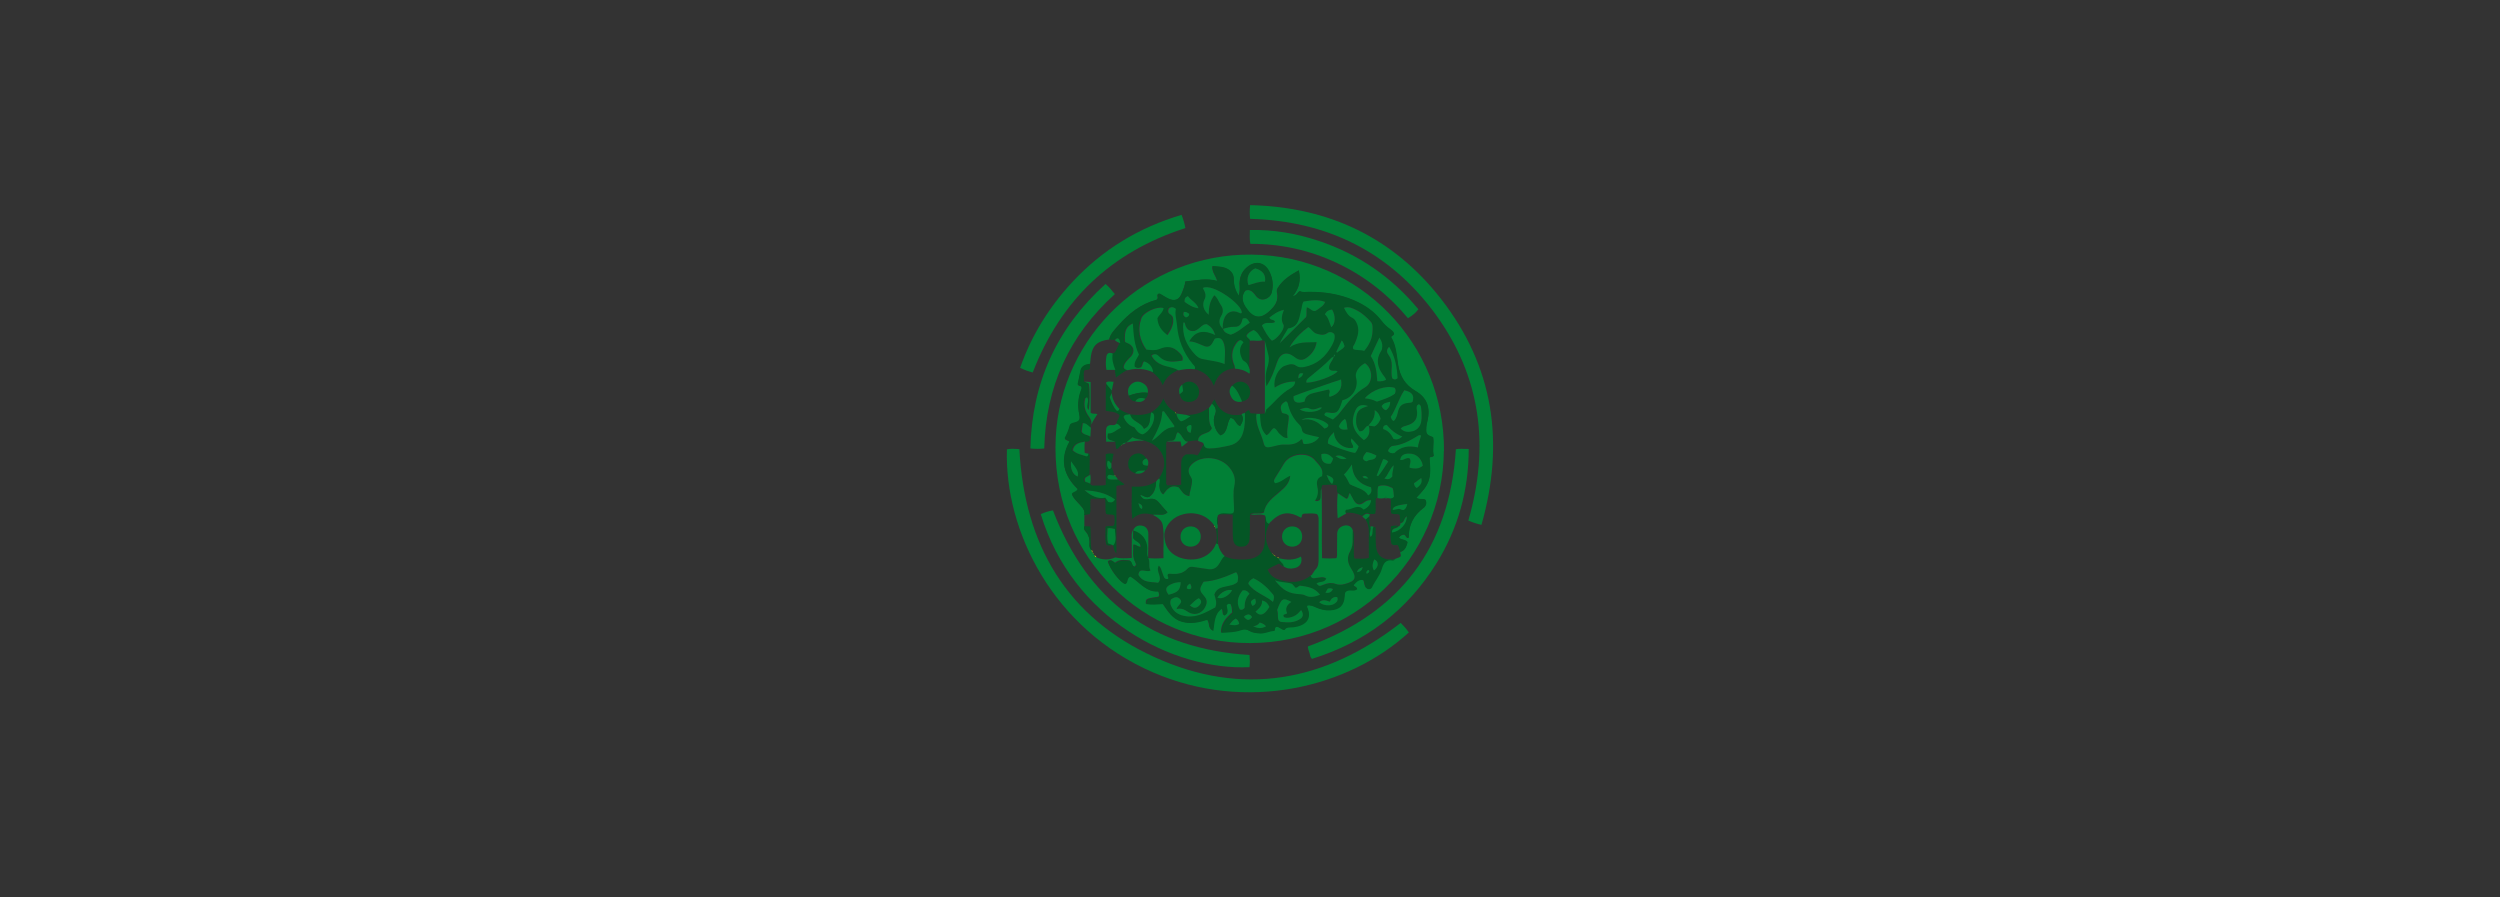 <?xml version="1.0" encoding="UTF-8"?>
<svg xmlns="http://www.w3.org/2000/svg" id="Layer_1" data-name="Layer 1" viewBox="0 0 195 70">
  <rect x="0" y="0" width="195" height="70" fill="#333333" stroke="none"/>
  <defs>
    <style>
      .cls-1 {
        fill: #f9fa07;
      }

      .cls-1, .cls-2, .cls-3, .cls-4 {
        stroke-width: 0px;
      }

      .cls-2 {
        fill: #dfdd01;
      }

      .cls-3 {
        fill: #018036;
      }

      .cls-4 {
        fill: #045625;
      }
    </style>
  </defs>
  <path class="cls-3" d="m112.62,35.15c-.05,8.38-7.07,15.43-15.93,14.99-8.12-.4-14.8-7.2-14.34-16.05.41-7.88,7.02-14.31,15.28-14.23,8.48.09,15.04,6.99,15,15.29Zm-27.41,7.92v.02s.06.09.09.14l.07.09c.02.08.07.13.15.14,0,0,.01,0,.01,0,.03.02.07.04.1.06.46.16.91.16,1.36-.04.42.1.83.07,1.29.04,0-.45-.01-.86,0-1.27.01-.3-.07-.62.1-.91v.62c.15.27.59.29.58.67-.24.05-.34-.21-.57-.15.03.45-.1.92.15,1.36.07.13.11.26-.07.35-.23-.08-.16-.36-.37-.48-.37-.03-.78-.12-1.14.19-.17-.15-.33-.3-.55-.13.08.52.98,1.7,1.33,1.75.25-.1.08-.44.39-.59.71.41,1.24,1.27,2.2,1.17.07.2.12.32.02.44-.98.15-.99.15-.98.54.43.07.87.03,1.31,0,.39.57.74,1.17,1.46,1.38.69.2,1.35.06,1.99-.15.26.24.04.69.47.86.11-.63.07-1.31.66-1.72.18.17.01.41.21.53.4-.2.2-.53.17-.8.09-.12.19-.16.33-.09.12.2.12.45.13.68-.48.41-.87.85-.87,1.55.54-.03,1.05-.03,1.53-.2.23-.08.45-.08.67.06.22.14.48.16.74.19.43.05.79-.18,1.2-.2.07-.09,0-.24.14-.31.24-.04.38.24.65.24.16-.25.43-.17.68-.21.84-.11,1.54-.57,1.07-1.6,0-.02.01-.05.03-.09.24-.05.45.05.66.14.36.16.72.26,1.13.23.74-.05,1.08-.39,1.12-1.12,0-.1,0-.21.06-.3.25-.28.66,0,.91-.23,0-.19-.22-.15-.27-.32.2-.22.39-.47.76-.39.15.22.04.57.36.7.15.03.26-.04.32-.17.22-.48.6-.89.75-1.4.13-.45.31-.76.85-.67.07.01.15-.04.22-.07.15-.07.32-.09.46-.22-.01-.11-.03-.22-.05-.33.27-.05.48-.34.55-.75-.16-.23-.48-.15-.67-.35.1-.17.25-.23.4-.25.16.05.15.27.32.27.02-.02.05-.04.05-.05-.02-.96.37-1.72,1.15-2.29.2-.15.28-.4.14-.64-.22-.13-.46.03-.69-.16.39-.43.82-.83.98-1.42.16-.58.07-1.15.04-1.69.1-.13.24-.02.33-.17-.12-.45.04-.96-.05-1.43-.53-.2-.56-.25-.53-.78,0-.17.05-.33.09-.5.24-1.03-.03-1.8-.93-2.33-.81-.47-1.22-1.15-1.36-2.05-.12-.74-.15-1.5-.54-2.14.02-.16.23-.12.22-.29-.04-.15-.18-.25-.31-.35-.23-.17-.45-.36-.62-.59-.58-.77-1.33-1.29-2.21-1.66-1.13-.48-2.31-.66-3.52-.65-.24,0-.48.06-.68-.06-.21.09-.24.37-.55.38.49-.59.65-1.21.46-2-.67.38-1.26.74-1.64,1.38-.06.1-.08.22-.05.34.16.67-.2,1.12-.65,1.51-.7.62-1.27.46-1.81-.38-.32-.49-.29-.94,0-1.29.44-.15.64.21.85.46.4.47,1.07.19,1.19-.29.14-.54.09-1.06-.14-1.55-.39-.87-1.21-1-1.89-.33-.32.32-.46.71-.47,1.16,0,.3.06.6-.08.96-.26-.43-.38-.83-.38-1.26,0-.33-.13-.58-.39-.76-.38-.26-.82-.24-1.27-.28-.05.45.27.73.38,1.16-.86-.25-1.66-.04-2.5.04,0,.27-.14.57-.25.87-.21.56-.57.71-1.1.45-.17-.09-.33-.2-.5-.29-.09-.05-.17-.14-.29-.04-.08.11.05.25-.04.38-.02.01-.05.05-.08.06-1.22.32-2.15,1.07-2.95,1.99-.28.33-.62.63-.72,1.09-.91.12-1.28.45-1.42,1.28-.03.21-.05.43-.07.65-.34.04-.67.16-.73.53-.07.37-.16.73-.22,1.06.08.15.25.08.3.21.03.09-.01.18-.04.26-.24.62-.27,1.26-.13,1.91.08.38,0,.52-.39.61-.16.04-.32.08-.36.25-.09.35-.24.68-.39.97.08.19.29.12.37.27-.78,1.41-.45,2.64.65,3.69-.1.25-.35.2-.46.39.11.32.36.54.59.79.22.24.48.49.37.88v.82c-.07.15-.03.27.08.39.26.28.35.62.32,1-.01.18,0,.37.17.49h0c0,.06.01.11.06.16Z"></path>
  <path class="cls-3" d="m109.25,48.58c.23.23.45.47.64.75-4.75,4.34-12.7,6.25-19.94,3.12-7.83-3.39-11.61-11.05-11.41-17.4.32-.08.65-.03.97-.02.39,7.47,3.71,13.12,10.55,16.23,6.83,3.11,13.28,1.93,19.19-2.67Z"></path>
  <path class="cls-3" d="m115.56,40.94c-.4-.09-.71-.2-1.03-.34,1.68-5.77.99-11.21-2.56-16.09-3.54-4.84-8.43-7.28-14.46-7.44-.04-.35-.04-.68,0-1.07,6.12.14,11.16,2.52,14.91,7.34,4.1,5.28,4.96,11.21,3.13,17.61Z"></path>
  <path class="cls-3" d="m102.33,51.39c-.12-.13-.14-.24-.16-.35-.04-.21-.17-.41-.15-.62,7.19-2.62,11.05-7.72,11.54-15.38.3-.06.61-.02,1-.02,0,3.22-.83,6.2-2.51,8.91-2.3,3.7-5.56,6.17-9.71,7.46Z"></path>
  <path class="cls-3" d="m97.46,51.09c.03.31.04.63,0,.95-5.96.27-13.82-3.79-16.28-11.94.31-.14.64-.24.95-.29,2.69,7.07,7.78,10.81,15.34,11.28Z"></path>
  <path class="cls-3" d="m80.55,29.05c-.34-.09-.65-.19-.98-.36.89-2.54,2.27-4.75,4.09-6.71,2.35-2.52,5.19-4.24,8.5-5.22.14.35.23.67.3,1.03-5.76,1.85-9.72,5.6-11.91,11.27Z"></path>
  <path class="cls-3" d="m109.82,24.82c-1.51-1.82-3.34-3.26-5.48-4.28-2.15-1.02-4.42-1.53-6.81-1.52-.08-.36-.04-.69-.04-1.08,1.85-.04,3.64.27,5.37.85,3.1,1.03,5.69,2.82,7.77,5.33-.19.27-.44.48-.81.7Z"></path>
  <path class="cls-3" d="m81.45,34.98c-.36.04-.69.04-1.08,0,.12-5.13,2.06-9.39,5.86-12.83.29.23.48.5.73.79-3.56,3.21-5.39,7.22-5.51,12.05Z"></path>
  <path class="cls-4" d="m86.53,26.46c.1-.45.43-.76.72-1.09.81-.92,1.74-1.67,2.95-1.99.03,0,.06-.04.08-.06.09-.13-.04-.27.04-.38.12-.1.2,0,.29.04.17.1.33.21.5.29.53.26.89.11,1.1-.45.11-.3.24-.59.25-.87.84-.08,1.65-.29,2.5-.04-.11-.44-.43-.71-.38-1.16.45.04.89.02,1.27.28.26.18.4.43.39.76,0,.43.11.83.38,1.26.15-.36.08-.67.08-.96.01-.45.14-.84.47-1.16.68-.67,1.5-.54,1.89.33.22.49.28,1.01.14,1.55-.13.48-.8.76-1.19.29-.21-.25-.41-.61-.85-.46-.3.35-.32.8,0,1.29.54.84,1.11,1.01,1.81.38.45-.4.81-.84.65-1.51-.03-.12,0-.24.05-.34.38-.63.97-1,1.64-1.38.18.78.02,1.41-.46,2,.31,0,.33-.29.55-.38.2.12.44.06.68.06,1.22-.01,2.39.17,3.52.65.88.38,1.63.9,2.21,1.66.17.22.38.42.62.59.13.1.27.2.31.35,0,.18-.2.13-.22.29.39.64.43,1.41.54,2.14.14.9.55,1.58,1.36,2.05.9.53,1.17,1.3.93,2.33-.04.16-.08.33-.09.5-.03.54,0,.58.53.78.09.48-.07.98.05,1.43-.09.15-.23.04-.33.17.03.54.12,1.11-.04,1.69-.16.59-.58.99-.98,1.42.22.19.47.04.69.16.15.24.06.49-.14.64-.77.58-1.16,1.33-1.15,2.29,0,.02-.03.03-.05.05-.18,0-.16-.23-.32-.27-.15.02-.3.08-.4.25.19.19.51.12.67.35-.07.41-.28.71-.55.75-.14-.14-.08-.38-.24-.52-.14-.03-.31.09-.47-.1-.1-.42-.08-.89-.04-1.36.22-.07.4-.06.58-.03-.12.19-.54.08-.49.47.65-.11,1.16-.68,1.15-1.26-.23.13-.18.51-.5.54-.1-.2.03-.44-.09-.63-.19-.09-.41.02-.62-.1-.1-.39.02-.8-.06-1.2.1-.02.21-.01.27-.16-.04-.19,0-.41-.11-.65-.35-.17-.71-.29-1.11-.14-.11.33-.04.63-.07.92-.18.06-.13.22-.14.35-.02.3.04.61-.03.9-.15.05-.29.03-.43.02-.25-.16-.42,0-.59.15-.41-.17-.82-.28-1.27-.23-.05-.09-.12-.18,0-.29.46.02.9-.5,1.36-.01.34-.16.52-.38.59-.73-.21-.02-.37.04-.52.15-.36.28-.62.22-.85-.17-.1-.17-.19-.35-.29-.54-.14.16-.05.39-.27.45-.23-.15-.46-.29-.68-.44-.08-.18.03-.39-.09-.59-.35-.03-.71-.03-1.08,0-.03.08-.06.15-.08.22-.13.28.02.59-.12.89-.11.04-.2.15-.38.04.23-.31.26-.68.19-1.03-.09-.41-.06-.72.36-.87.14-.59-.26-.87-.55-1.23-.57-.71-1.96-.54-2.42.26-.22.38-.46.75-.69,1.12-.07.12-.17.24,0,.4.43-.05.74-.4,1.18-.58-.05.62-.45.95-.83,1.27-.52.46-1.11.86-1.22,1.6-.35.17-.71,0-1.02.14-.12.13-.07.29-.08.45-.01.52.01,1.03-.03,1.55-.03.4-.27.58-.64.58-.38,0-.58-.18-.64-.58-.03-.2-.02-.41-.03-.62,0-.42,0-.84,0-1.29-.42-.05-.79-.05-1.16,0,.36-.3.8-.03,1.18-.16.1-.16.07-.34.07-.5-.01-.54-.1-1.09.03-1.62.14-.58-.04-1.03-.41-1.46-.67-.79-2.02-.95-2.81-.31-.4.32-.45.65-.18,1.06.06.09.1.18.1.29,0,.41-.18.79-.21,1.22-.48-.07-.63-.45-.83-.68-.62-.26-.91.15-1.21.55-.25-.2-.28-.43-.31-.68-.02-.19.09-.38,0-.57.44-.65.57-1.33.15-2.03-.3-.49-.78-.74-1.31-.89-.3-.15-.66-.12-.91-.29-.18.15-.33.29-.49.42v.02s-.03,0-.03,0c-.12.01-.23.03-.28.15h0s-.05.04-.08.06v.02s-.03,0-.03,0c-.04.03-.09.07-.13.1-.05.09-.09.18-.24.16-.03-.19-.05-.38-.07-.57-.09-.03-.17-.06-.26-.08-.34-.08-.39-.17-.32-.56.42.02.66-.31,1.02-.44-.1-.2-.21-.29-.37-.33.06-.23.25-.42.26-.65-.3-.3-.7-.25-1.07-.34,0-.59,0-1.15,0-1.72,0-.13.02-.26.03-.38.14.17.29.35.43.52,0,.06,0,.12,0,.18-.05.11-.11.23-.17.35.14.39.29.78.57,1.07.14-.02.15-.1.18-.17.25.19.54.31.83.41-.17.06-.4-.03-.49.21.18.43.43.68.85.82.16.25.33.49.64.54.5-.2.95-.95.89-1.46-.02-.16-.1-.23-.24-.25.42-.24.77-.55.97-1.08.21.51.52.83.91,1.06.03.04.06.08.08.12v-.02c.04.25.13.47.36.61.28-.04.47-.23.73-.38-.13-.05-.21-.08-.29-.11.65.01,1.24-.14,1.75-.57.03.55-.1,1.12.23,1.58-.11.3-.35.36-.57.43-.27.1-.5.23-.51.56-.26-.03-.51.04-.76.07-.2.02-.29-.12-.39-.26-.12-.17-.21-.37-.41-.47-.2.17-.11.47-.33.63-.15.06-.34,0-.5.09-.11.1-.08.24-.08.37,0,.92,0,1.84,0,2.76,0,.1-.03.21.09.31.33-.03.69.03,1.08-.05,0-.56,0-1.1,0-1.64,0-.32.09-.58.39-.73.3,0,.59-.05.87.09.25-.26.3-.62.5-.88.03.27.21.33.44.33.53,0,1.05-.11,1.56-.23.55-.12.9-.46,1.06-1.01.15-.5.16-1.01.14-1.53.1-.1.21-.18.32-.22.1.07.04.2.16.25.13,0,.29.02.44.02-.07.15-.05.3-.03.46.06.63.41,1.17.55,1.78.09.39.23.44.63.35.33-.07.66-.19.99-.17.49.02.96-.01,1.32-.41,0,0,.05,0,.07.01.09.1.02.27.15.35.49.03.96-.17,1.18-.53-.31-.07-.61-.13-.9-.21-.2-.05-.41-.14-.44-.38-.02-.2-.14-.33-.27-.46-.4-.39-.64-.87-.79-1.4-.04-.13-.01-.3-.19-.35-.42.23-.48.42-.31.88.13.12.34.03.53.25.03.53-.2,1.12-.09,1.73-.32.03-.44-.18-.61-.31-.17-.13-.22-.38-.45-.46-.25.13-.3.43-.58.56-.51-.46-.45-1.08-.51-1.67.13,0,.25-.01.38-.02.04-.11.08-.22.12-.34.62-.53,1.11-1.22,1.86-1.63.18-.1.37-.27.38-.54-.59-.01-1.11.16-1.59.47-.14-.7.3-1.53.77-1.69.31-.11.6-.22.92,0,.17.12.38.13.6.09,1.02-.2,1.71-.82,2.18-1.71.15-.27.27-.56.17-.88-.18-.16-.36-.18-.55-.05-.27.19-.54.12-.82.04-.28-.08-.4-.36-.65-.52-.59.43-1.09.93-1.47,1.59.65-.46,1.36-.38,2.12-.41-.1.56-.37.92-.75,1.2-.34.25-.63.23-.96-.03-.62-.49-1.14-.33-1.38.41-.21.64-.44,1.28-.83,1.86-.07-.48-.08-.95.06-1.42.11-.34.18-.68.09-1.03-.09-.36-.18-.73-.27-1.09-.07-.01-.15.01-.2-.06-.23-.27-.35-.63-.7-.79-.23.12-.45.22-.55.45.05.18.25.22.28.38-.01.76-.02,1.52-.04,2.27-.08-.27-.18-.53-.46-.69-.12-.06-.16-.2-.21-.32-.16-.41-.13-.8.17-1.13-.18-.26-.34-.18-.47-.03-.37.46-.5.98-.33,1.55.05.17.16.33.13.52-.79.09-1.32.51-1.58,1.36-.32-.78-.85-1.15-1.55-1.31.09-.21-.08-.31-.18-.43-.7-.87-1.1-1.86-1.2-2.98-.04-.44-.19-.87-.09-1.3-.22-.17-.4-.17-.55-.01-.06.11-.06.21-.02.32.08.12.25.14.34.36.1.47-.1.92-.43,1.38-.47-.36-.76-.76-.78-1.32.14-.28.43-.46.48-.79-.51-.16-1.57.32-1.74.83-.29.87-.12,1.67.4,2.41.35.03.68.09.99-.04.64-.28,1.09-.21,1.58.28.15.15.33.3.24.62-.64.08-1.28.22-1.82-.33-.17-.17-.35-.26-.59-.06.23.44.59.67,1.04.8.36.11.74.15,1.06.35-.48.25-.92.54-1.17,1.18-.18-.5-.5-.76-.8-1.02-.02-.4-.28-.72-.69-.85-.16.11-.1.35-.26.47-.16.05-.32.07-.48-.05-.08-.37.17-.63.33-.95-.37-.75-.43-1.58-.48-2.43-.55.25-.65.61-.61,1.41.07.1.2.12.3.17.38.21.47.6.21.95-.09.12-.22.22-.32.34-.16.17-.3.36-.28.59.07.14.2.14.3.19-.3.15-.57.35-.87.58-.04-.24-.06-.43-.09-.62-.16-.41-.29-.82-.21-1.27.14,0,.23-.05.29-.19.09-.21.2-.42.3-.63-.03-.13-.03-.28-.16-.36-.13-.03-.19.07-.26.13-.15,0-.29,0-.43-.07Zm20.22,6.74c-.31.02-.32.49-.71.44-.27-.36-.31-.75-.23-1.21.09-.52.5-.62.9-.76-.49-.17-.81-.04-.99.35-.42.95-.18,1.63.66,2.31.44-.27.5-.67.38-1.13.15.02.3.04.45.06.25-.13.38-.35.48-.6-.08-.27-.19-.51-.47-.67q.08.61-.39,1.08s-.05.09-.08.13Zm-2.72-5.37c-.06.03-.13.04-.17.08-.55.57-1.16,1.06-1.77,1.56-.11.09-.24.21-.18.39.71,0,2.19-.55,2.42-.89-.2-.12-.48.05-.66-.19-.05-.37.27-.61.36-.94.05-.05.14-.08.07-.19-.03.03-.05.05-.05.07-.01.04-.01.08-.02.11Zm-3.89-3.66c-.45.09-.8.34-1.13.6.09.25.39.09.44.35-.3.19-.73-.1-1.02.27.22.43.44.85.78,1.19.38-.11.93-.81.92-1.14,0-.04,0-.08-.02-.11-.23-.39-.11-.77.03-1.15h.01s-.02,0-.02,0Zm-4.75,1.48c.08.3.33.37.6.46.56-.19.98-.61,1.48-.94-.14-.24-.24-.44-.55-.32-.08.33-.18.66-.62.64-.32-.02-.61.07-.91.16-.01-.25.01-.49.08-.73.17-.56.65-.78,1.18-.53.07.03.14.08.21.02.14-.58-2.27-2.36-3.03-1.95.14.28.31.56.13.9-.21.41-.07.86.33,1.19,0-.55.07-1.06.43-1.52.26.19.32.49.49.72.2.28.24.57.05.9-.23.38-.16.71.14,1.01Zm.14,2.74c0-.63.13-1.19-.11-1.74-.12-.28-.35-.36-.66-.24-.06.1-.12.22-.18.33-.14.25-.34.35-.62.25-.38-.14-.74-.35-1.19-.37.52-.91,1.23-.86,2.03-.5-.16-.46-.32-.64-.67-.85-.25.02-.24.03-.62.35-.44.37-.96.19-1.07-.36-.01-.06-.02-.13-.13-.11-.1.98.26,1.79.91,2.49.15.16.33.3.55.35.56.12,1.15.14,1.77.4Zm10.88-1.03c.42-.49.66-1.01.66-1.63,0-.23.04-.46-.15-.66-.32-.34-.66-.67-1.08-.88-.3-.15-.61-.33-1-.2.17.33.31.63.65.78.15.07.23.2.31.34.31.58.13,1.13-.12,1.67-.06.13-.21.25-.1.44.25.1.53.04.83.13Zm-2.44,5.36c.26-.19.45-.39.62-.62.55-.72,1.11-1.43,1.91-1.9.64-.37.61-1.44-.01-1.88-.5.25-.8.75-.7,1.12.22.77-.26,1.58-1.06,1.77-.04.13-.08.26-.13.39-.23.59-.37.67-1.01.56-.16-.03-.25.02-.27.19.03.03.05.07.08.08.18.09.37.18.58.28Zm-2.27-9.21c-.12.2-.11.4-.17.59-.18.63-.15,1.4-1.04,1.52-.25.41-.49.8-.65,1.15.66-.66,1.35-1.35,2.05-2.04.08-.19,0-.47.06-.76.29.06.48.47.81.2.22-.18.5-.31.62-.62-.57-.22-1.11-.12-1.67-.03Zm2.9,6.09c-.29.07-3.63,1.24-3.7,1.3-.06.47.26.63.86.42.05-.46.4-.6.8-.69.36-.08.73-.17,1.08-.25.19.18-.09.41.08.58.72-.22,1.03-.67.88-1.36Zm1.86,1.46c.37.03.66.12.94.26.49-.17.99-.31,1.4-.62.07-.18.09-.32-.02-.46-.66-.22-1.74.15-2.32.81Zm.48,6.94c-.9-.23-1.44-.79-1.49-1.78-.2.3-.38.56-.63.79.23.24.33.54.46.75.53.29,1.12.34,1.44.87.26-.15.29-.34.22-.64Zm-.03-10.22c.42.59.46,1.29.51,1.96.3.02.5-.02.68-.11-.04-.19-.16-.29-.25-.41-.41-.59-.56-1.19-.14-1.83.03-.05.07-.11.08-.18.05-.29.01-.56-.21-.87-.24.51-.45.95-.68,1.45Zm1.81,5.05q.21-.21.3-.64c.11-.54.35-.75.89-.78.1,0,.21,0,.28-.1.12-.49-.05-.74-.66-.88-.44.65-.63,1.44-1.06,2.07.05.18.1.29.24.33Zm-17.93-.77s-.09.02-.13.03c-.04.84-.41,1.57-.82,2.29.62-.34.93-1.07,1.75-1.07,0-.04,0-.08,0-.12-.27-.38-.54-.75-.81-1.13Zm7.88-10.09c.09-.54-.18-.88-.76-1.04-.49.19-.75.76-.53,1.31.42-.1.83-.3,1.29-.27Zm11.93,12.93c.02-.37.18-.65.25-.94-.14-.06-.2-.01-.27.03-.6.37-1.2.71-1.92.78-.2.02-.32.19-.4.4.13.13.26.21.5.16.48-.5,1.12-.6,1.84-.44Zm-1.34-1.47c.27.28.6.28.91.2.36-.09.6-.36.68-.73.07-.36.04-.72,0-1.08-.01-.11-.03-.23-.18-.3-.19.08-.18.24-.16.41.11.7-.13,1.07-.81,1.26-.15.04-.31.05-.44.24Zm-3.29,1.38c-.19-.2-.37-.4-.56-.62-.15.3.18.47.12.72-.69.17-1.48-.45-1.49-1.21-.26.27-.51.5-.47.88.3.21,1.78.72,2.12.74q.17-.2.27-.51Zm3.98,1.67c.5.11.76.07,1.04-.16-.1-.55-.52-.94-1.04-.94-.45,0-.67.14-.73.49.26.07.47-.23.74-.12.17.24-.04.49,0,.74Zm-1.61-9.44c-.26.28-.18.48-.04.66.19.25.24.52.24.83,0,.33-.06.67.04.98.13.11.25.13.41-.01-.04-.83-.18-1.66-.66-2.46Zm-4.5-1.53c.35-.26.35-.89.06-1.38-.23.03-.43.11-.56.38.29.25.34.63.5,1Zm-.23,7.63c-.39-.46-1.61-.73-2.09-.38.78-.19,1.34.17,1.79.67.21-.06.29-.14.3-.29Zm.37,2.61c-.25-.27-.53-.44-.91-.33-.07.52.22.82.71.75.09-.12.16-.25.2-.42Zm5.4-1.7c-.54-.21-.91-.54-1.22-.91-.2.04-.3.12-.27.33.4.11.63.42.8.76.27.1.45.01.69-.18Zm-2.77,1.93c.17-.2.64,0,.75-.46-.27-.12-.5-.25-.78-.27-.13.16-.25.31-.27.49.04.14.12.21.3.23Zm-14.22-12.44c.31.23.64.46,1.09.5-.16-.44-.6-.61-.83-.95-.22.1-.27.23-.25.45Zm17.37,15.76q-1.21.12-1.13.47c.16-.03.32-.06.47-.09.14,0,.24.13.4.08.15-.1.22-.27.26-.47Zm-1.87-3.49c-.16.41-.33.84-.5,1.27.04.02.07.04.11.05.31-.35.52-.76.79-1.13-.12-.12-.21-.18-.39-.2Zm-2.98-3.14c-.26.15-.38.35-.48.58.14.33.4.26.68.25-.08-.28-.01-.56-.2-.83Zm-3.53-.74c.45.32,1.48.23,1.71-.15-.15-.04-.28.05-.41.09-.18.05-.35.1-.53,0-.27-.14-.51-.04-.78.05Zm6.59,5.4c.3.11.46.03.62-.15-.03-.25.08-.52.11-.88-.37.32-.42.73-.73,1.04Zm2.52.73c.36-.27.44-.45.36-.79-.2.15-.39.29-.57.42.02.16.06.27.21.36Zm-2.07-6.71c-.28.06-.51.09-.66.34.07.15.15.27.34.32.19-.15.32-.33.32-.65Zm-3.78-4.79c-.15.32-.29.61-.42.89.02.02.05.04.07.06.17-.19.44-.25.58-.51-.06-.13-.06-.3-.23-.44Zm-1.18,10.49c.13.29.2.54.43.7.19-.37.11-.51-.43-.7Zm-10.93-3.71c.04.19.05.38.32.43.03-.21.12-.4.04-.61-.15-.01-.26.03-.36.19Zm11.62,2.23c.24.16.48.31.86.19-.31-.18-.55-.32-.86-.19Zm-11.83-11.25c-.1.22-.03.35.16.44.14-.05.25-.11.25-.28-.11-.08-.21-.17-.41-.15Zm8.92,5.19c.22-.07.34-.18.39-.39-.36-.1-.35.14-.39.39Zm5.46,7.8q-.2-.29-.45-.14c.1.16.25.14.45.14Z"></path>
  <path class="cls-4" d="m89.55,43.47s.03.04.01.07c.18.3-.02.66.17.95-.29.22-.88-.32-.94.35.37.65.98.53,1.53.62.43-.42-.23-.89.06-1.34.21.19.21.42.3.62.09.19.1.47.41.42.09-.15-.12-.26.02-.39.03,0,.06-.02.1-.02.53.05,1.03.04,1.42-.41.11-.12.26-.15.43-.12.38.07.77.11,1.15.17.34.05.59-.03.81-.32.17-.22.25-.51.49-.69.49.24,1.01.28,1.55.26,1.11-.04,1.6-.53,1.61-1.64,0-.59,0-1.19,0-1.78.14.2-.02.56.33.65-.42.76-.31,1.49.13,2.2.03.03.05.07.08.1,0,0,0,0,0,0l.08.08h0s.06.05.08.08h0s.09.05.13.08h.02s0,.02,0,.02c.02.02.05.04.07.05,0,0,0,0,0,0,.05.03.11.05.16.08h0c.02.27.36.35.38.63-.17,0-.22-.21-.4-.22-.27.15-.58.24-.85.46.15.37.41.62.76.74.9.31,1.79.36,2.6-.28.06.32.3.22.49.2.24-.02.49-.13.73.06-.15.35-.55.19-.76.39.21.21.22.22.5.1.32-.14.66-.2.98-.08.25.09.47.08.72.01.85-.23.96-.49.49-1.22-.28-.44-.33-.88-.08-1.31.19-.32.23-.65.21-1-.01-.22,0-.44.01-.66.16.41.04.84.07,1.26.02.3-.05.61.05.93.37,0,.73.05,1.12-.05,0-.67-.01-1.33,0-1.99,0-.36-.05-.69-.26-.99l.28-.24c.09.26-.07.55.1.8.09.25-.16.51.02.8.26-.24.06-.58.23-.8.23-.01.15.17.16.27.01.39-.01.77.02,1.16.05.77.46,1.13,1.22,1.12.1,0,.21,0,.31,0-.07.02-.15.08-.22.07-.54-.09-.72.22-.85.67-.15.51-.53.92-.75,1.4-.06.12-.17.2-.32.16-.32-.12-.21-.48-.36-.7-.37-.08-.56.17-.76.39.04.16.26.12.27.32-.25.24-.66-.05-.91.23-.06.09-.05.2-.06.3-.04.73-.38,1.07-1.12,1.12-.4.03-.77-.07-1.13-.23-.21-.1-.42-.19-.66-.14-.01.04-.03.07-.03.09.48,1.04-.23,1.5-1.07,1.6-.25.03-.53-.05-.68.21-.27,0-.41-.28-.65-.24-.15.07-.07.22-.14.31-.41.02-.78.25-1.2.2-.26-.03-.52-.05-.74-.19-.22-.14-.43-.14-.67-.06-.48.17-.98.17-1.53.2,0-.7.39-1.14.87-1.55,0-.23,0-.47-.13-.68-.15-.07-.25-.03-.33.09.03.28.22.6-.17.8-.2-.12-.03-.36-.21-.53-.59.41-.55,1.09-.66,1.72-.43-.18-.22-.62-.47-.86-.64.21-1.31.35-1.99.15-.72-.21-1.07-.82-1.46-1.38-.44.03-.88.07-1.31,0-.01-.38,0-.39.98-.54.1-.12.04-.24-.02-.44-.97.09-1.49-.77-2.2-1.17-.31.15-.15.48-.39.59-.35-.05-1.25-1.23-1.33-1.75.22-.17.38-.02.55.13.36-.3.77-.22,1.14-.19.21.12.14.4.37.48.18-.08.14-.22.07-.35-.25-.44-.12-.91-.15-1.36.23-.06.33.2.57.15,0-.38-.43-.4-.58-.67v-.62h0c.66.17,1.1.73,1.11,1.39,0,.24-.05.49.06.72Zm4.33,1.9c-.35.58-.35.64.05,1.12.17.2.23.42.15.68-.21.64-.84.91-1.43.54-.27-.17-.52-.31-.88-.21.07-.32.6-.49.22-.83-.22-.19-.46-.05-.66.08-.08.17-.07.32,0,.47.22.54.66.77,1.21.84.87.11,1.56-.35,2.25-.69.16-.39,0-.7-.07-1.01.15-.46.53-.55.92-.63.32-.06.64-.1.89-.35.05-.24.1-.48-.11-.76-.82.36-1.65.7-2.54.74Zm9.09,1.03c-.42-.58-.99-.64-1.56-.73-.14,0-.2.18-.37.16-.09-.1-.18-.2-.27-.3-.42-.14-.86-.09-1.33-.27.64.8,1.07,1.03,1.96,1.08.15,0,.28.04.41.1.35.18.7.12,1.15-.06Zm-2.25.55c-.67-.36-.77-.3-1.11.63.05.17.06.36.06.56,0,.19.07.35.27.37.49.06.98.07,1.43-.21.28-.18.32-.39.11-.72-.09.1-.16.2-.26.28-.38.36-1.16.46-1.12.14.04-.13.23-.05.28-.19-.17-.36,0-.63.33-.86Zm-2.96-1.85c-.21.13-.36.23-.39.44.47.69,1.3.88,1.92,1.41.1-.23.13-.44,0-.59-.43-.51-.91-.97-1.53-1.26Zm-.3,1.22c-.16-.22-.33-.31-.55-.25-.4.5-.46,1.02-.2,1.48.14.05.25.01.37-.13,0-.38.06-.79.38-1.09Zm-5.37-.91c-.29,0-.54.07-.77.17-.42.19-.47.42-.18.81.72-.17.92-.36.95-.98Zm6.35,1.43c.03.43-.27.63-.51.86.34.41.71.28,1.08-.37-.11-.21-.21-.43-.57-.5Zm4.45.13c.3.26.87.31,1.17.12.19-.12.34-.27.23-.53-.3-.04-.46.13-.58.36-.29-.1-.55-.21-.83.05Zm-7.93-.37c.31.18.9-.13,1.15-.57-.37-.11-.87.13-1.15.57Zm-2.16.63c.3.24.52.24.74,0,.17-.18.21-.37-.04-.56-.29.13-.47.38-.71.57Zm14.37-2.74c.39-.31.39-.71.02-.87-.11.28-.2.55-.02.87Zm-11.28,4.22c.3.05.53.09.76-.05,0-.2-.11-.32-.26-.42-.2.09-.33.25-.5.47Zm2.86.13c-.14-.16-.29-.25-.49-.29-.12.18-.29.27-.51.29.33.16.65.21,1,0Zm-1.73-.73c.29.32.39.32.64.03-.06-.13-.15-.2-.29-.22-.13.03-.25.06-.35.2Zm.89-1.43c-.36.15-.4.25-.21.57.29-.1.3-.29.21-.57Zm5.67-.78c-.06.1-.11.2-.19.32.3.06.47-.05.59-.28-.14-.09-.26-.07-.4-.04Zm-10.75-.39c-.16.09-.26.18-.25.37.12.1.23.09.35,0,.02-.12,0-.23-.1-.37Zm13.01-.89c.31-.03.41-.18.45-.4-.16.07-.35.11-.45.4Zm.74.1c.11.02.15-.03.19-.08.04-.06.09-.13-.02-.19-.13.04-.17.13-.17.27Z"></path>
  <path class="cls-4" d="m85.04,37.72c.04.09.09.15.2.15.32-.01.64.03,1.01-.04v-2.41c.23-.07.4-.06.61-.02-.08.26-.07.52-.18.76-.1-.06-.11-.24-.29-.21-.06.15-.06.31-.01.45.05.15.15.31.3.05.16.17.16.41.24.61-.16.05-.33-.09-.49,0-.09.11-.08.21.03.3.23.06.48.02.72.03.17.12.34.24.53.38-.21.15-.43.02-.63.16v5.25c-.21-.24-.2-.46-.26-.65.32-.4.12-.84.12-1.28-.2-.04-.36-.09-.57-.05-.03.39-.05.77.03,1.16.13.05.23.1.34.14-.13.07-.27.11-.45-.04-.12-.42-.04-.9-.06-1.37.22-.12.44-.02.65-.1.11-.25.06-.51.04-.77-.19-.17-.45-.01-.65-.15-.1-.37.02-.76-.09-1.17h-1.1c-.09.38.03.79-.07,1.19-.16.04-.31.07-.45.1.1-.39-.15-.63-.37-.88-.23-.25-.48-.47-.59-.79.11-.19.36-.14.46-.39-1.1-1.05-1.43-2.29-.65-3.69-.08-.15-.29-.08-.37-.27.16-.29.3-.62.39-.97.04-.17.2-.21.36-.25.38-.09.47-.22.39-.61-.14-.65-.11-1.29.13-1.91.03-.08.07-.17.04-.26-.05-.13-.22-.06-.3-.21.07-.33.16-.7.22-1.06.07-.36.39-.49.73-.53.04.14.03.27,0,.4-.12.13-.29.04-.44.14-.06.26-.01.55-.02.84.11.06.23.11.33.16.09.42.08,1.79-.02,2.06-.27-.29.11-.68-.12-.99-.12.04-.14.11-.16.17-.1.49.02.93.3,1.32.14.19.23.37.2.6.02.1,0,.19-.04.28-.19-.13-.32-.37-.63-.35-.03.24-.06.46-.09.66.16.28.48.22.67.39.04.11.03.22,0,.33-.14.11-.29.07-.43.06-.41.07-.83.13-.94.67.29.3.69.33,1.04.47.12.05.17-.09.18-.2.19-.02.17.11.17.22,0,.46-.01.93-.02,1.39-.13.19-.56.16-.39.57.14.05.26.1.39.15Zm1.92,1.24c-.72-.54-1.54-.66-2.37-.73.47.43,1,.71,1.62.59.1.15.16.24.22.33.2.06.37.07.53-.19Zm-3.43-2.97c-.07.59.15,1.06.52,1.19.07-.34.01-.47-.52-1.19Z"></path>
  <path class="cls-4" d="m84.59,41.03c.14.01.28.03.45.04.07.62-.02,1.24.11,1.84-.17-.12-.18-.31-.17-.49.03-.38-.06-.72-.32-1-.11-.12-.15-.24-.07-.39Z"></path>
  <path class="cls-2" d="m85.37,43.32c.07.02.12.07.15.14-.08-.01-.13-.06-.15-.14Z"></path>
  <path class="cls-2" d="m85.21,43.09c.06.03.08.08.08.14-.03-.05-.05-.09-.08-.14Z"></path>
  <path class="cls-2" d="m85.15,42.91c.06.04.07.1.06.16-.05-.04-.07-.1-.06-.16Z"></path>
  <path class="cls-2" d="m85.53,43.47s.07.04.1.06c-.03-.02-.07-.04-.1-.06Z"></path>
  <path class="cls-3" d="m95.52,43.38c-.24.18-.31.47-.49.69-.22.29-.48.37-.81.32-.38-.06-.77-.11-1.15-.17-.17-.03-.32,0-.43.12-.39.44-.89.46-1.42.41-.04,0-.07.02-.1.02-.14.13.07.25-.02.39-.32.05-.33-.23-.41-.42-.09-.19-.09-.43-.3-.62-.29.45.36.92-.06,1.34-.54-.1-1.16.03-1.53-.62.06-.66.65-.13.94-.35-.19-.29,0-.65-.17-.95.37.03.75.03,1.18,0-.03-.86.08-1.71-.05-2.55-.07-.44-.43-.65-.79-.84.39-.08.85.13,1.16-.18-.24-.27-.45-.5-.65-.74-.22-.27-.47-.38-.82-.29-.29.08-.52-.01-.67-.34.25.01.41.26.71.16.39-.26.53-.7.54-1.2.06-.1.14-.18.24-.24.1.19-.01.38,0,.57.03.25.05.48.31.68.3-.4.59-.81,1.21-.55.21.23.35.62.83.68.04-.43.21-.8.21-1.22,0-.11-.04-.2-.1-.29-.27-.4-.21-.74.18-1.06.79-.64,2.14-.48,2.81.31.36.43.54.88.41,1.46-.12.53-.04,1.08-.03,1.62,0,.16.04.34-.07.5-.38.14-.82-.14-1.18.16,0,.03-.01.06-.02.09-.08.23-.08.46,0,.69,0,.08,0,.16,0,.24-.05.01-.09.02-.14.04-.02,0-.03-.02-.03-.04,0-.02,0-.04-.02-.06-.02,0-.02-.02-.01-.04-.02-.04-.05-.08-.07-.12-.74-1.05-1.92-1.08-2.69-.78-.69.26-1.23.95-1.2,1.62.03.68.32,1.29,1.08,1.62.93.4,2.44.29,2.97-1.07.05.03.09.05.14.08.08.36.24.68.52.93Z"></path>
  <path class="cls-3" d="m99,40.86c-.35-.1-.19-.45-.33-.65-.36-.16-.74,0-1.1-.09.31-.15.67.02,1.02-.14.1-.74.69-1.14,1.22-1.6.37-.33.78-.65.83-1.27-.43.18-.74.53-1.18.58-.16-.16-.06-.28,0-.4.23-.38.47-.74.69-1.12.46-.8,1.85-.96,2.42-.26.29.36.69.64.55,1.23-.42.15-.45.46-.36.87.08.35.04.72-.19,1.03.18.11.27,0,.38-.04.14-.29,0-.61.12-.89.08,1.81,0,3.61.05,5.43.4.03.76.03,1.12,0,.07-.16.05-.32.05-.47,0-.48,0-.96.01-1.44.01-.34.22-.55.54-.63.31-.07.56.04.68.36,0,.22-.02.44-.01.66.02.36-.03.68-.21,1-.25.44-.2.88.08,1.31.47.74.36.99-.49,1.22-.24.07-.46.08-.72-.01-.32-.12-.66-.06-.98.08-.28.12-.29.11-.5-.1.21-.2.61-.04.76-.39-.23-.19-.48-.08-.73-.06-.19.02-.43.12-.49-.2h.02c.08-.02.12-.07.14-.15l.02-.02s.03-.04.05-.06v-.02s.05-.06.07-.09c0-.02.01-.04.03-.06.27-.22.29-.53.29-.84,0-1.01,0-2.02,0-3.03,0-.17.02-.34-.13-.5-.29-.09-.62-.04-.94-.04-.11,0-.21.03-.24.16,0,.06,0,.13-.06.16-.99-.55-1.63-.44-2.43.38-.02.03-.03.06-.05.08h-.01Z"></path>
  <path class="cls-3" d="m98.66,32.27c0-1.89,0-3.79,0-5.68.09.36.18.73.27,1.09.09.35.02.7-.09,1.03-.15.47-.14.93-.06,1.42.38-.57.61-1.21.83-1.86.25-.74.76-.9,1.38-.41.33.26.62.28.96.03.38-.28.66-.65.75-1.2-.75.03-1.47-.06-2.12.41.38-.66.89-1.16,1.47-1.59.25.16.37.44.65.52.28.08.55.15.82-.04.18-.13.36-.11.55.05.1.31-.02.6-.17.88-.48.89-1.16,1.51-2.18,1.71-.22.04-.43.03-.6-.09-.32-.23-.61-.11-.92,0-.46.16-.91.99-.77,1.69.48-.31,1-.48,1.59-.47,0,.27-.2.44-.38.54-.75.41-1.24,1.1-1.86,1.63-.04.12-.08.23-.12.34Z"></path>
  <path class="cls-3" d="m93.19,28.8c-.43-.06-.85,0-1.27.09-.33-.2-.71-.25-1.06-.35-.45-.14-.81-.37-1.04-.8.25-.2.42-.11.59.06.54.55,1.18.41,1.82.33.09-.31-.09-.46-.24-.62-.48-.49-.94-.55-1.58-.28-.3.13-.63.07-.99.04-.52-.74-.7-1.54-.4-2.41.17-.5,1.23-.99,1.74-.83-.04.33-.34.51-.48.79.02.56.31.96.78,1.32.33-.46.53-.91.43-1.38-.09-.22-.26-.24-.34-.36-.04-.1-.04-.2.02-.32.15-.16.32-.16.55.01-.1.42.05.86.09,1.3.09,1.12.49,2.11,1.2,2.98.1.12.27.23.18.43Z"></path>
  <path class="cls-3" d="m98.03,32.28c.08,0,.17,0,.25,0,.05.59,0,1.22.51,1.67.28-.13.33-.44.58-.56.23.08.28.33.45.46.17.13.29.34.61.31-.11-.61.12-1.2.09-1.73-.19-.22-.4-.13-.53-.25-.17-.46-.11-.65.31-.88.17.06.15.23.19.35.15.53.4,1.01.79,1.4.13.13.24.26.27.46.03.25.24.33.44.38.29.08.59.14.9.21-.22.36-.69.56-1.18.53-.13-.08-.06-.25-.15-.35-.02,0-.06-.02-.07-.01-.36.39-.82.43-1.32.41-.34-.02-.66.1-.99.17-.41.09-.54.05-.63-.35-.15-.6-.49-1.14-.55-1.78-.02-.16-.04-.31.03-.46Z"></path>
  <path class="cls-3" d="m93.9,34.66c-.07-.22-.31-.17-.45-.28.01-.33.25-.46.51-.56.22-.08.45-.13.57-.43-.32-.47-.2-1.03-.23-1.58h.01s.04-.07.06-.09c.06-.08.11-.16.17-.24.29.26.37.55.23.85-.22.49-.02,1.27.43,1.62.62-.23.45-.96.78-1.36.41.05.4.53.75.63.18-.29.31-.57.11-.9.07-.07.16-.09.26-.11.02.52.01,1.03-.14,1.53-.16.54-.52.89-1.06,1.01-.51.11-1.03.23-1.56.23-.23,0-.41-.06-.44-.33Z"></path>
  <path class="cls-3" d="m95.53,28.4c-.62-.25-1.2-.27-1.77-.4-.22-.05-.4-.19-.55-.35-.66-.7-1.02-1.51-.91-2.49.12-.02.12.05.13.11.11.55.63.74,1.07.36.38-.32.37-.33.62-.35.35.21.51.39.67.85-.8-.36-1.51-.41-2.03.5.46.01.81.23,1.19.37.28.1.48,0,.62-.25.06-.11.12-.22.18-.33.31-.12.54-.04.66.24.23.54.11,1.11.11,1.74Z"></path>
  <path class="cls-3" d="m106.4,27.37c-.31-.1-.59-.03-.83-.13-.11-.19.04-.3.1-.44.24-.54.42-1.09.12-1.67-.07-.14-.16-.27-.31-.34-.33-.15-.48-.45-.65-.78.39-.13.71.05,1,.2.42.21.76.53,1.08.88.18.2.15.43.15.66,0,.62-.25,1.15-.66,1.63Z"></path>
  <path class="cls-3" d="m95.39,25.66c-.3-.3-.37-.63-.14-1.01.2-.33.16-.62-.05-.9-.16-.23-.22-.52-.49-.72-.35.46-.43.97-.43,1.52-.41-.33-.54-.78-.33-1.19.18-.35.01-.62-.13-.9.77-.41,3.18,1.37,3.03,1.95-.08.06-.14.02-.21-.02-.53-.25-1.01-.03-1.18.53-.07.24-.1.48-.08.73h0Z"></path>
  <path class="cls-3" d="m103.96,32.72c-.21-.1-.4-.19-.58-.28-.03-.02-.05-.05-.08-.08.02-.16.11-.21.27-.19.64.11.78.03,1.01-.56.05-.13.09-.27.13-.39.8-.19,1.28-.99,1.06-1.77-.1-.38.2-.87.7-1.12.62.43.65,1.5.01,1.88-.8.47-1.36,1.18-1.91,1.9-.17.23-.37.43-.62.62Z"></path>
  <path class="cls-3" d="m89.95,29.04c-.65-.29-1.31-.35-1.99-.16-.1-.05-.23-.05-.3-.19-.02-.24.13-.42.28-.59.1-.12.23-.22.32-.34.26-.35.18-.74-.21-.95-.1-.06-.23-.07-.3-.17-.04-.8.06-1.16.61-1.41.06.85.11,1.68.48,2.43-.16.32-.41.59-.33.95.16.12.32.1.48.05.16-.12.1-.36.26-.47.41.13.67.45.69.85Z"></path>
  <path class="cls-3" d="m101.69,23.52c.56-.09,1.1-.19,1.67.03-.11.31-.39.44-.62.62-.33.27-.52-.14-.81-.2-.06.3.02.57-.06.76-.69.69-1.39,1.38-2.05,2.04.16-.35.4-.74.65-1.15.89-.12.86-.89,1.04-1.52.05-.18.04-.38.17-.59Z"></path>
  <path class="cls-3" d="m100.14,24.18c-.14.38-.26.76-.03,1.15.02.03.02.08.02.11.01.32-.54,1.02-.92,1.14-.34-.33-.56-.76-.78-1.19.29-.37.72-.08,1.02-.27-.05-.25-.35-.09-.44-.35.33-.26.68-.51,1.13-.6h0Z"></path>
  <path class="cls-3" d="m104.6,29.6c.14.68-.16,1.14-.88,1.36-.16-.17.12-.4-.08-.58-.36.08-.72.17-1.08.25-.4.09-.76.23-.8.69-.61.21-.92.04-.86-.42.08-.06,3.42-1.23,3.7-1.3Z"></path>
  <path class="cls-3" d="m104.99,40.06c-.2.11-.4.23-.65.37-.05-.68-.06-1.32,0-1.96.23.15.45.29.68.44.21-.06.13-.29.27-.45.1.19.19.37.29.54.23.4.49.45.85.17.15-.12.31-.17.52-.15-.06.35-.24.57-.59.73-.46-.49-.91.03-1.36.01-.12.12-.06.21,0,.29Z"></path>
  <path class="cls-3" d="m104.03,27.83c-.09.33-.41.57-.36.94.18.25.46.08.66.19-.23.34-1.72.89-2.42.89-.06-.18.07-.3.18-.39.61-.5,1.23-.99,1.77-1.56.04-.04.11-.05.17-.08h0Z"></path>
  <path class="cls-3" d="m97.47,28.84c.02.09.03.18-.02.31-.33-.26-.72-.37-1.13-.4.03-.19-.08-.35-.13-.52-.17-.57-.05-1.1.33-1.55.13-.16.29-.23.47.03-.3.32-.34.71-.17,1.13.05.12.09.25.21.32.27.15.37.41.46.69Z"></path>
  <path class="cls-3" d="m106.46,31.06c.57-.66,1.66-1.03,2.32-.81.11.14.09.28.02.46-.41.31-.9.44-1.4.62-.28-.14-.57-.23-.94-.26Z"></path>
  <path class="cls-3" d="m106.94,38c.07.3.04.49-.22.64-.32-.53-.91-.58-1.44-.87-.13-.21-.22-.51-.46-.75.24-.23.43-.49.63-.79.05.99.58,1.54,1.49,1.78Z"></path>
  <path class="cls-3" d="m106.91,27.79c.23-.49.44-.93.68-1.45.22.31.26.58.21.87-.01.06-.04.12-.08.18-.42.65-.27,1.25.14,1.83.09.12.21.23.25.41-.18.09-.38.13-.68.11-.05-.67-.1-1.37-.51-1.96Z"></path>
  <path class="cls-3" d="m88.14,32.3h.02c.14.61.86.62,1.07,1.14.39-.15.42-.45.47-.74.03-.18.01-.36.08-.53h0c.15.02.22.09.24.25.06.52-.38,1.27-.89,1.46-.32-.05-.49-.3-.64-.54-.42-.15-.67-.39-.85-.82.09-.24.32-.15.49-.21Z"></path>
  <path class="cls-3" d="m108.72,32.84c-.14-.04-.19-.15-.24-.33.43-.63.62-1.43,1.06-2.07.61.14.78.39.65.88-.07.09-.18.09-.28.1-.55.04-.78.24-.89.78q-.09.43-.3.64Z"></path>
  <path class="cls-3" d="m90.78,32.07c.27.38.54.75.81,1.13,0,.04,0,.08,0,.12-.82,0-1.14.73-1.75,1.07.41-.73.78-1.45.82-2.29.04,0,.09-.02.13-.03Z"></path>
  <path class="cls-3" d="m98.67,21.97c-.46-.03-.87.16-1.29.27-.21-.55.04-1.11.53-1.31.58.16.84.5.76,1.04Z"></path>
  <path class="cls-3" d="m110.6,34.9c-.72-.17-1.36-.06-1.84.44-.24.05-.38-.03-.5-.16.08-.21.2-.38.4-.4.72-.07,1.33-.42,1.92-.78.07-.04.13-.09.27-.03-.07.29-.23.57-.25.94Z"></path>
  <path class="cls-3" d="m106.76,33.2c.12.46.06.86-.38,1.13-.84-.68-1.07-1.36-.66-2.31.17-.4.5-.52.99-.35-.41.14-.81.24-.9.76-.08.46-.04.86.23,1.21.4.05.41-.42.71-.44h0Z"></path>
  <path class="cls-3" d="m109.26,33.44c.13-.19.3-.19.44-.24.68-.19.92-.56.81-1.26-.03-.18-.03-.33.16-.41.15.06.17.19.18.3.04.36.06.73,0,1.08-.07.37-.32.64-.68.73-.31.08-.63.08-.91-.2Z"></path>
  <path class="cls-3" d="m105.97,34.82q-.1.32-.27.51c-.34-.02-1.82-.54-2.12-.74-.04-.38.2-.61.47-.88.01.76.8,1.38,1.49,1.21.06-.25-.28-.42-.12-.72.19.21.38.41.56.62Z"></path>
  <path class="cls-3" d="m109.95,36.49c-.04-.24.17-.49,0-.74-.27-.1-.47.2-.74.12.06-.35.29-.5.73-.49.52,0,.95.39,1.04.94-.28.24-.54.28-1.04.16Z"></path>
  <path class="cls-3" d="m108.46,38.88c-.08,0-.16-.02-.25-.03-.07-.09-.14-.16-.21,0-.19.04-.37.04-.56,0,.04-.29-.04-.59.07-.92.4-.16.76-.03,1.11.14.1.24.07.46.11.65-.06.14-.17.14-.27.16Z"></path>
  <path class="cls-3" d="m95.4,25.65c.3-.09.59-.17.91-.16.44.02.54-.31.62-.64.31-.12.4.08.55.32-.5.33-.92.75-1.48.94-.27-.09-.52-.16-.6-.46h0Z"></path>
  <path class="cls-3" d="m108.35,27.04c.48.8.62,1.63.66,2.46-.16.14-.28.12-.41.01-.1-.31-.05-.65-.04-.98,0-.31-.05-.58-.24-.83-.14-.18-.22-.38.04-.66Z"></path>
  <path class="cls-3" d="m87,34.45h-.72c0-.42-.05-.81.03-1.1.23-.38.59-.03.76-.31.16.04.27.13.37.33-.36.13-.6.47-1.02.44-.08.39-.02.48.32.56.09.02.17.05.26.08Z"></path>
  <path class="cls-3" d="m103.84,25.52c-.16-.37-.21-.75-.5-1,.13-.27.33-.35.56-.38.29.49.28,1.11-.06,1.38Z"></path>
  <path class="cls-3" d="m87,28.85h-.7c-.07-.37-.05-.71,0-1.05.05-.27.23-.34.49-.22-.08.45.04.86.21,1.27Z"></path>
  <path class="cls-3" d="m103.61,33.14c0,.15-.09.23-.3.29-.45-.49-1.01-.86-1.79-.67.48-.36,1.7-.09,2.09.38Z"></path>
  <path class="cls-3" d="m98.47,26.53c-.32.11-.64,0-.96.04-.03-.16-.23-.2-.28-.38.1-.23.31-.33.55-.45.35.16.47.52.7.79Z"></path>
  <path class="cls-3" d="m103.98,35.75c-.03.17-.1.3-.2.42-.49.07-.78-.23-.71-.75.38-.11.66.06.91.33Z"></path>
  <path class="cls-3" d="m109.38,34.05c-.23.2-.42.28-.69.18-.17-.34-.41-.65-.8-.76-.03-.22.07-.3.27-.33.31.37.68.7,1.22.91Z"></path>
  <path class="cls-3" d="m92.68,34.45c-.16.13-.32.25-.51.4-.03-.14-.05-.24-.09-.41h-1.04c.16-.09.35-.03.5-.09.23-.15.13-.45.33-.63.2.1.3.3.41.47.1.14.19.28.39.26Z"></path>
  <path class="cls-3" d="m106.61,35.98c-.18-.02-.26-.1-.3-.23.02-.19.15-.33.27-.49.27.02.51.14.78.27-.1.46-.57.25-.75.46Z"></path>
  <path class="cls-3" d="m106.75,33.2s.04-.1.08-.13q.46-.47.39-1.08c.28.16.39.4.47.67-.1.25-.23.47-.48.6-.15-.02-.3-.04-.45-.06,0,0,0,0,0,0Z"></path>
  <path class="cls-3" d="m92.4,23.54c-.02-.22.04-.35.25-.45.23.34.67.5.83.95-.44-.04-.77-.27-1.09-.5Z"></path>
  <path class="cls-3" d="m109.77,39.3c-.04.2-.11.37-.26.47-.16.05-.26-.08-.4-.08-.15.03-.31.06-.47.09q-.08-.35,1.13-.47Z"></path>
  <path class="cls-3" d="m107.89,35.81c.18.02.28.07.39.2-.27.37-.48.78-.79,1.13-.04-.02-.07-.04-.11-.05.17-.43.34-.85.5-1.27Z"></path>
  <path class="cls-3" d="m104.91,32.67c.19.27.12.55.2.83-.28.01-.54.08-.68-.25.1-.22.22-.42.48-.58Z"></path>
  <path class="cls-3" d="m109.23,40.93s0-.07,0-.11c.32-.03.27-.41.5-.54.01.58-.5,1.15-1.15,1.26-.05-.39.37-.28.49-.47.02-.02.05-.02.07-.02.03-.04.05-.08.08-.12Z"></path>
  <path class="cls-3" d="m101.39,31.93c.27-.09.52-.19.78-.05.18.09.35.05.53,0,.13-.04.25-.13.41-.09-.23.37-1.26.47-1.71.15Z"></path>
  <path class="cls-3" d="m91.75,32.25c.27.04.54.08.81.12.08.03.16.06.29.11-.26.14-.45.33-.73.38-.23-.14-.32-.36-.36-.61Z"></path>
  <path class="cls-3" d="m107.98,37.33c.32-.31.37-.72.73-1.04-.03.36-.14.63-.11.88-.17.19-.33.26-.62.15Z"></path>
  <path class="cls-3" d="m86.72,30.65c.03.49.25.9.59,1.24-.03.07-.05.15-.18.17-.28-.29-.43-.68-.57-1.07.06-.12.11-.24.17-.35Z"></path>
  <path class="cls-3" d="m110.5,38.06c-.14-.09-.19-.2-.21-.36.18-.13.37-.28.57-.42.08.34,0,.52-.36.79Z"></path>
  <path class="cls-3" d="m108.43,31.35c0,.32-.13.5-.32.65-.19-.05-.27-.17-.34-.32.14-.25.38-.28.66-.34Z"></path>
  <path class="cls-3" d="m104.65,26.56c.17.14.16.31.23.44-.14.26-.41.32-.58.51-.02-.02-.05-.04-.07-.06.13-.28.27-.56.42-.89Z"></path>
  <path class="cls-3" d="m89.25,34.39c-.48-.07-.94.03-1.4.13.15-.13.31-.27.49-.42.25.18.61.14.91.29Z"></path>
  <path class="cls-3" d="m103.48,37.05c.54.19.62.33.43.7-.24-.16-.3-.41-.43-.7Z"></path>
  <path class="cls-3" d="m86.29,29.94s0-.07,0-.11c0,0,0-.01,0-.01.18-.11.37-.04.57-.04-.05.24-.1.46-.14.68-.14-.17-.29-.35-.43-.52Z"></path>
  <path class="cls-3" d="m92.55,33.34c.1-.15.21-.2.36-.19.08.21-.02.4-.04.61-.27-.05-.28-.24-.32-.43Z"></path>
  <path class="cls-3" d="m104.17,35.58c.31-.13.55.01.86.19-.38.12-.62-.03-.86-.19Z"></path>
  <path class="cls-3" d="m92.35,24.33c.2-.02.3.08.41.15,0,.17-.11.24-.25.28-.19-.09-.26-.22-.16-.44Z"></path>
  <path class="cls-3" d="m106.52,40.52c-.09-.08-.17-.16-.26-.23.17-.15.34-.32.59-.15l-.05.14-.28.24Z"></path>
  <path class="cls-3" d="m101.26,29.52c.04-.25.02-.48.39-.39-.05.2-.17.31-.39.39Z"></path>
  <path class="cls-3" d="m106.73,37.32c-.2,0-.35.02-.45-.14q.25-.15.45.14Z"></path>
  <path class="cls-3" d="m87.38,26.76c-.16-.04-.3-.12-.42-.23.07-.06.13-.17.26-.13.13.09.13.23.16.36Z"></path>
  <path class="cls-3" d="m87.82,34.53c-.07.08-.17.12-.28.15.05-.13.16-.14.28-.15Z"></path>
  <path class="cls-3" d="m104.03,27.83s0-.08.02-.11c0-.02.03-.04.05-.07.07.11-.02.14-.07.19h0Z"></path>
  <path class="cls-1" d="m87.44,34.75s-.09.07-.13.1c.04-.03.09-.07.13-.1Z"></path>
  <path class="cls-1" d="m91.66,32.15c.06.02.08.07.08.12-.03-.04-.06-.08-.08-.12Z"></path>
  <path class="cls-1" d="m87.54,34.68s-.04.06-.08.06c.03-.02.05-.04.08-.06Z"></path>
  <polygon class="cls-1" points="100.14 24.17 100.15 24.16 100.14 24.18 100.14 24.17"></polygon>
  <path class="cls-4" d="m90.17,37.55c-.02.5-.15.94-.54,1.2-.3.11-.45-.14-.71-.16.15.33.38.42.67.34.35-.09.6.02.82.29.2.24.41.47.65.74-.31.31-.77.1-1.16.18-.55-.14-1.08-.15-1.58.34-.11-.89-.02-1.69-.04-2.53.71.05,1.34-.02,1.89-.4Zm-1.38,1.7c.09.19.06.38.28.45q.14-.31-.28-.45Z"></path>
  <path class="cls-4" d="m96.84,32.33c.2.33.08.61-.11.9-.36-.1-.34-.59-.75-.63-.33.4-.16,1.13-.78,1.36-.45-.35-.65-1.13-.43-1.62.14-.3.06-.6-.23-.85.01-.12.09-.21.2-.34.38.98,1.1,1.35,2.1,1.19Z"></path>
  <path class="cls-4" d="m92.21,30.01c.3-.28.62-.32.94-.13.31.19.45.54.35.91-.09.35-.37.55-.75.56-.41,0-.62-.16-.74-.58.06-.12.22-.13.27-.3-.02-.13-.04-.29-.07-.46Z"></path>
  <path class="cls-4" d="m89.54,36.32c0,.16-.06.3-.2.38-.28.02-.58-.07-.79.22-.41-.15-.56-.36-.55-.77,0-.36.23-.65.56-.75.34-.1.61.01.85.35-.22.1-.38.21-.26.47.12.12.26.09.38.1Z"></path>
  <path class="cls-4" d="m96.11,30.08c.32-.32.65-.39.97-.23.31.15.46.46.42.84-.04.35-.23.54-.62.63-.19-.46-.37-.92-.77-1.24Z"></path>
  <path class="cls-3" d="m88.04,30.87c-.11-.37-.07-.69.25-.94.25-.19.53-.21.8-.07.32.16.49.41.44.78-.52-.07-1.01.04-1.49.23Z"></path>
  <path class="cls-4" d="m89.78,32.17c-.07.17-.05.36-.08.53-.05.28-.08.59-.47.74-.2-.52-.92-.52-1.07-1.12.55.08,1.09.07,1.62-.15Z"></path>
  <path class="cls-3" d="m89.55,43.47c-.11-.23-.06-.48-.06-.72,0-.65-.45-1.21-1.11-1.38.14-.33.41-.43.73-.36.31.07.46.33.46.64,0,.61,0,1.22-.02,1.82Z"></path>
  <path class="cls-3" d="m86.76,42.51c-.11-.04-.21-.09-.34-.14-.08-.39-.05-.77-.03-1.16.21-.05.36.01.57.05,0,.44.19.87-.12,1.28-.03,0-.05-.02-.08-.02Z"></path>
  <path class="cls-3" d="m85.13,33.08c.03-.23-.06-.41-.2-.6-.28-.39-.41-.83-.3-1.32.01-.06.03-.13.16-.17.23.3-.15.7.12.99.09-.27.11-1.63.02-2.06-.1-.05-.22-.11-.33-.16.14.01.28.02.47.04v2.4c.19.11.35.04.53.1-.17.26-.34.5-.45.78Z"></path>
  <path class="cls-3" d="m84.9,35.39c-.02.11-.06.24-.18.2-.35-.13-.75-.17-1.04-.47.11-.53.53-.6.94-.67-.05.29-.02.57-.02.84.1.11.21.06.3.1Z"></path>
  <path class="cls-3" d="m96.11,30.08c.4.32.58.79.77,1.24-.37.09-.68-.03-.85-.37-.15-.29-.2-.6.08-.87Z"></path>
  <path class="cls-4" d="m88.04,30.87c.48-.18.97-.29,1.49-.23.02.19-.05.34-.2.46-.31-.1-.59-.1-.79.21-.27-.03-.41-.21-.5-.44Z"></path>
  <path class="cls-3" d="m85.04,34.06c-.19-.17-.51-.11-.67-.39.03-.2.06-.43.09-.66.3-.02.43.22.63.35-.01.23-.03.47-.04.7Z"></path>
  <path class="cls-3" d="m87.19,37.4c-.24,0-.49.03-.72-.03-.12-.1-.12-.2-.03-.3.16-.09.33.05.49,0h.01s.04.07.06.09c.09.06.15.14.19.24Z"></path>
  <path class="cls-3" d="m85.04,37.72c-.13-.05-.26-.1-.39-.15-.16-.4.27-.38.39-.57.04.24.04.48,0,.72Z"></path>
  <path class="cls-3" d="m89.54,36.32c-.12-.02-.26.02-.38-.1-.13-.25.04-.37.26-.47.17.16.17.36.12.57Z"></path>
  <path class="cls-3" d="m86.69,36.45c-.15.26-.25.1-.3-.05-.05-.14-.05-.3.01-.45.17-.03.18.15.29.21,0,.1,0,.2,0,.29Z"></path>
  <path class="cls-3" d="m88.55,31.31c.2-.31.48-.31.79-.21-.21.29-.49.28-.79.21Z"></path>
  <path class="cls-3" d="m92.21,30.01c.02.16.05.32.07.46-.05.17-.21.18-.27.3-.07-.29-.07-.56.2-.76Z"></path>
  <path class="cls-3" d="m88.54,36.92c.2-.29.51-.19.79-.22-.22.24-.49.29-.79.22Z"></path>
  <path class="cls-2" d="m94.38,31.72s-.04.05-.06.08c.02-.03.04-.05.06-.08Z"></path>
  <polygon class="cls-2" points="86.29 29.83 86.29 29.84 86.27 29.83 86.29 29.83"></polygon>
  <path class="cls-2" d="m87,37.16s-.04-.05-.06-.08c.05,0,.06.04.06.08Z"></path>
  <path class="cls-3" d="m93.88,45.37c.89-.04,1.72-.38,2.54-.74.21.28.15.52.11.76-.25.25-.58.28-.89.35-.39.08-.77.17-.92.63.08.31.23.63.07,1.01-.69.35-1.38.8-2.25.69-.55-.07-.99-.3-1.21-.84-.06-.15-.07-.3,0-.47.2-.14.44-.28.66-.08.38.33-.15.51-.22.83.36-.1.61.03.88.21.58.37,1.21.1,1.43-.54.09-.26.03-.48-.15-.68-.4-.47-.4-.54-.05-1.12Z"></path>
  <path class="cls-3" d="m102.97,46.39c-.45.18-.8.24-1.15.06-.13-.07-.27-.09-.41-.1-.89-.05-1.32-.28-1.96-1.08.47.18.91.12,1.33.27.09.1.18.2.27.3.16.01.23-.15.37-.16.56.08,1.14.15,1.56.73Z"></path>
  <path class="cls-3" d="m100.72,46.95c-.33.23-.5.5-.33.86-.05.14-.24.06-.28.19-.04.31.74.22,1.12-.14.09-.09.17-.19.26-.28.21.33.17.55-.11.72-.44.28-.93.27-1.43.21-.2-.02-.27-.18-.27-.37,0-.19,0-.39-.06-.56.34-.93.44-.99,1.11-.63Z"></path>
  <path class="cls-3" d="m97.76,45.1c.63.29,1.11.75,1.53,1.26.12.15.09.36,0,.59-.61-.53-1.44-.72-1.92-1.41.03-.21.18-.31.39-.44Z"></path>
  <path class="cls-3" d="m99.76,43.54c.59.15,1.17.18,1.72-.13.13.46-.07.82-.54.91-.28.06-.56.04-.81-.14-.01-.28-.36-.36-.38-.64Z"></path>
  <path class="cls-3" d="m97.46,46.32c-.32.31-.38.71-.38,1.09-.12.15-.23.19-.37.13-.27-.46-.2-.97.2-1.48.22-.06.39.03.55.25Z"></path>
  <path class="cls-3" d="m92.1,45.41c-.04.62-.23.81-.95.98-.29-.39-.24-.62.18-.81.23-.11.48-.18.77-.17Z"></path>
  <path class="cls-3" d="m98.44,46.84c.36.07.47.29.57.5-.37.64-.74.77-1.08.37.24-.23.54-.44.51-.86Z"></path>
  <path class="cls-3" d="m102.89,46.98c.28-.26.54-.15.83-.05.11-.24.27-.4.58-.36.11.26-.04.41-.23.53-.3.19-.87.14-1.17-.12Z"></path>
  <path class="cls-3" d="m94.96,46.61c.28-.44.78-.68,1.15-.57-.25.44-.83.75-1.15.57Z"></path>
  <path class="cls-3" d="m92.8,47.23c.24-.19.41-.44.71-.57.25.19.21.38.04.56-.23.25-.45.25-.74,0Z"></path>
  <path class="cls-3" d="m107.17,44.5c-.19-.32-.09-.6.02-.87.37.16.37.57-.02.87Z"></path>
  <path class="cls-3" d="m95.89,48.72c.18-.22.3-.38.5-.47.15.1.25.22.26.42-.23.14-.46.1-.76.05Z"></path>
  <path class="cls-3" d="m98.75,48.85c-.35.21-.67.16-1,0,.21-.02.39-.11.51-.29.2.05.36.13.49.29Z"></path>
  <path class="cls-3" d="m97.02,48.12c.1-.13.22-.17.35-.2.14.02.24.1.29.22-.25.29-.35.29-.64-.03Z"></path>
  <path class="cls-3" d="m97.9,46.69c.1.27.08.47-.21.57-.19-.31-.16-.42.21-.57Z"></path>
  <path class="cls-3" d="m103.57,45.91c.14-.03.26-.05.4.04-.12.24-.3.34-.59.28.07-.13.13-.23.19-.32Z"></path>
  <path class="cls-3" d="m106.9,41.08c.08-.04.16-.03.24,0-.17.23.03.56-.23.8-.17-.29.08-.55-.02-.8Z"></path>
  <path class="cls-3" d="m92.82,45.52c.1.14.12.25.1.37-.12.09-.23.09-.35,0-.01-.18.09-.28.25-.37Z"></path>
  <path class="cls-3" d="m105.84,44.63c.1-.29.29-.33.45-.4-.04.22-.14.37-.45.4Z"></path>
  <path class="cls-3" d="m106.57,44.73c0-.15.04-.23.17-.27.11.05.06.12.02.19-.04.05-.08.1-.19.08Z"></path>
  <path class="cls-1" d="m99.6,43.47c.07,0,.13,0,.16.08-.05-.03-.11-.05-.16-.08Z"></path>
  <path class="cls-1" d="m99.36,43.31c.06,0,.11.03.13.09-.04-.03-.09-.06-.13-.09Z"></path>
  <path class="cls-1" d="m99.52,43.42s.05.04.07.05c-.02-.02-.05-.04-.07-.05Z"></path>
  <path class="cls-1" d="m99.28,43.23s.08.04.08.09c-.03-.03-.06-.06-.08-.09Z"></path>
  <path class="cls-1" d="m99.21,43.15s.08.04.08.08l-.08-.08Z"></path>
  <path class="cls-1" d="m99.13,43.06s.05.07.08.1c-.03-.03-.05-.07-.08-.1Z"></path>
  <path class="cls-3" d="m86.97,38.96c-.16.26-.33.25-.53.19-.06-.09-.12-.19-.22-.33-.62.12-1.15-.16-1.62-.59.83.07,1.65.19,2.37.73Z"></path>
  <path class="cls-3" d="m83.54,35.98c.54.72.59.85.52,1.19-.37-.13-.59-.6-.52-1.19Z"></path>
  <path class="cls-3" d="m108.01,38.86c.07-.17.14-.09.21,0-.07.03-.14.03-.21,0Z"></path>
  <path class="cls-2" d="m109.23,40.93s-.05.08-.08.12c.03-.04.05-.08.08-.12Z"></path>
  <path class="cls-4" d="m94.86,42.37c.09-.38.05-.75-.02-1.12.05-.01.09-.02.14-.04,0,.41.01.82.02,1.24-.05-.03-.09-.05-.14-.08Z"></path>
  <path class="cls-4" d="m94.98,40.28c.03.23.04.46,0,.69-.08-.23-.08-.46,0-.69Z"></path>
  <path class="cls-2" d="m94.77,41.11c-.05-.02-.08-.06-.07-.12.02.04.05.08.07.12Z"></path>
  <path class="cls-2" d="m94.81,41.21l-.03-.02v-.04s.03.03.03.06Z"></path>
  <path class="cls-2" d="m102.47,44.62s.04-.06.06-.09c-.02.03-.04.06-.06.09Z"></path>
  <path class="cls-2" d="m102.41,44.71s.03-.04.05-.06c-.02.02-.03.04-.05.06Z"></path>
  <path class="cls-2" d="m99.06,40.76s-.03.06-.05.08c.02-.03.03-.06.05-.08Z"></path>
  <path class="cls-3" d="m88.79,39.25q.41.14.28.45c-.22-.07-.19-.26-.28-.45Z"></path>
  <path class="cls-3" d="m100.8,42.64c-.45,0-.79-.32-.8-.77-.01-.46.34-.82.8-.81.45,0,.77.33.77.79,0,.46-.32.78-.77.79Z"></path>
  <path class="cls-3" d="m92.88,42.64c-.46,0-.79-.31-.8-.77-.01-.46.34-.82.8-.81.45,0,.78.34.78.79,0,.46-.32.78-.78.79Z"></path>
</svg>
